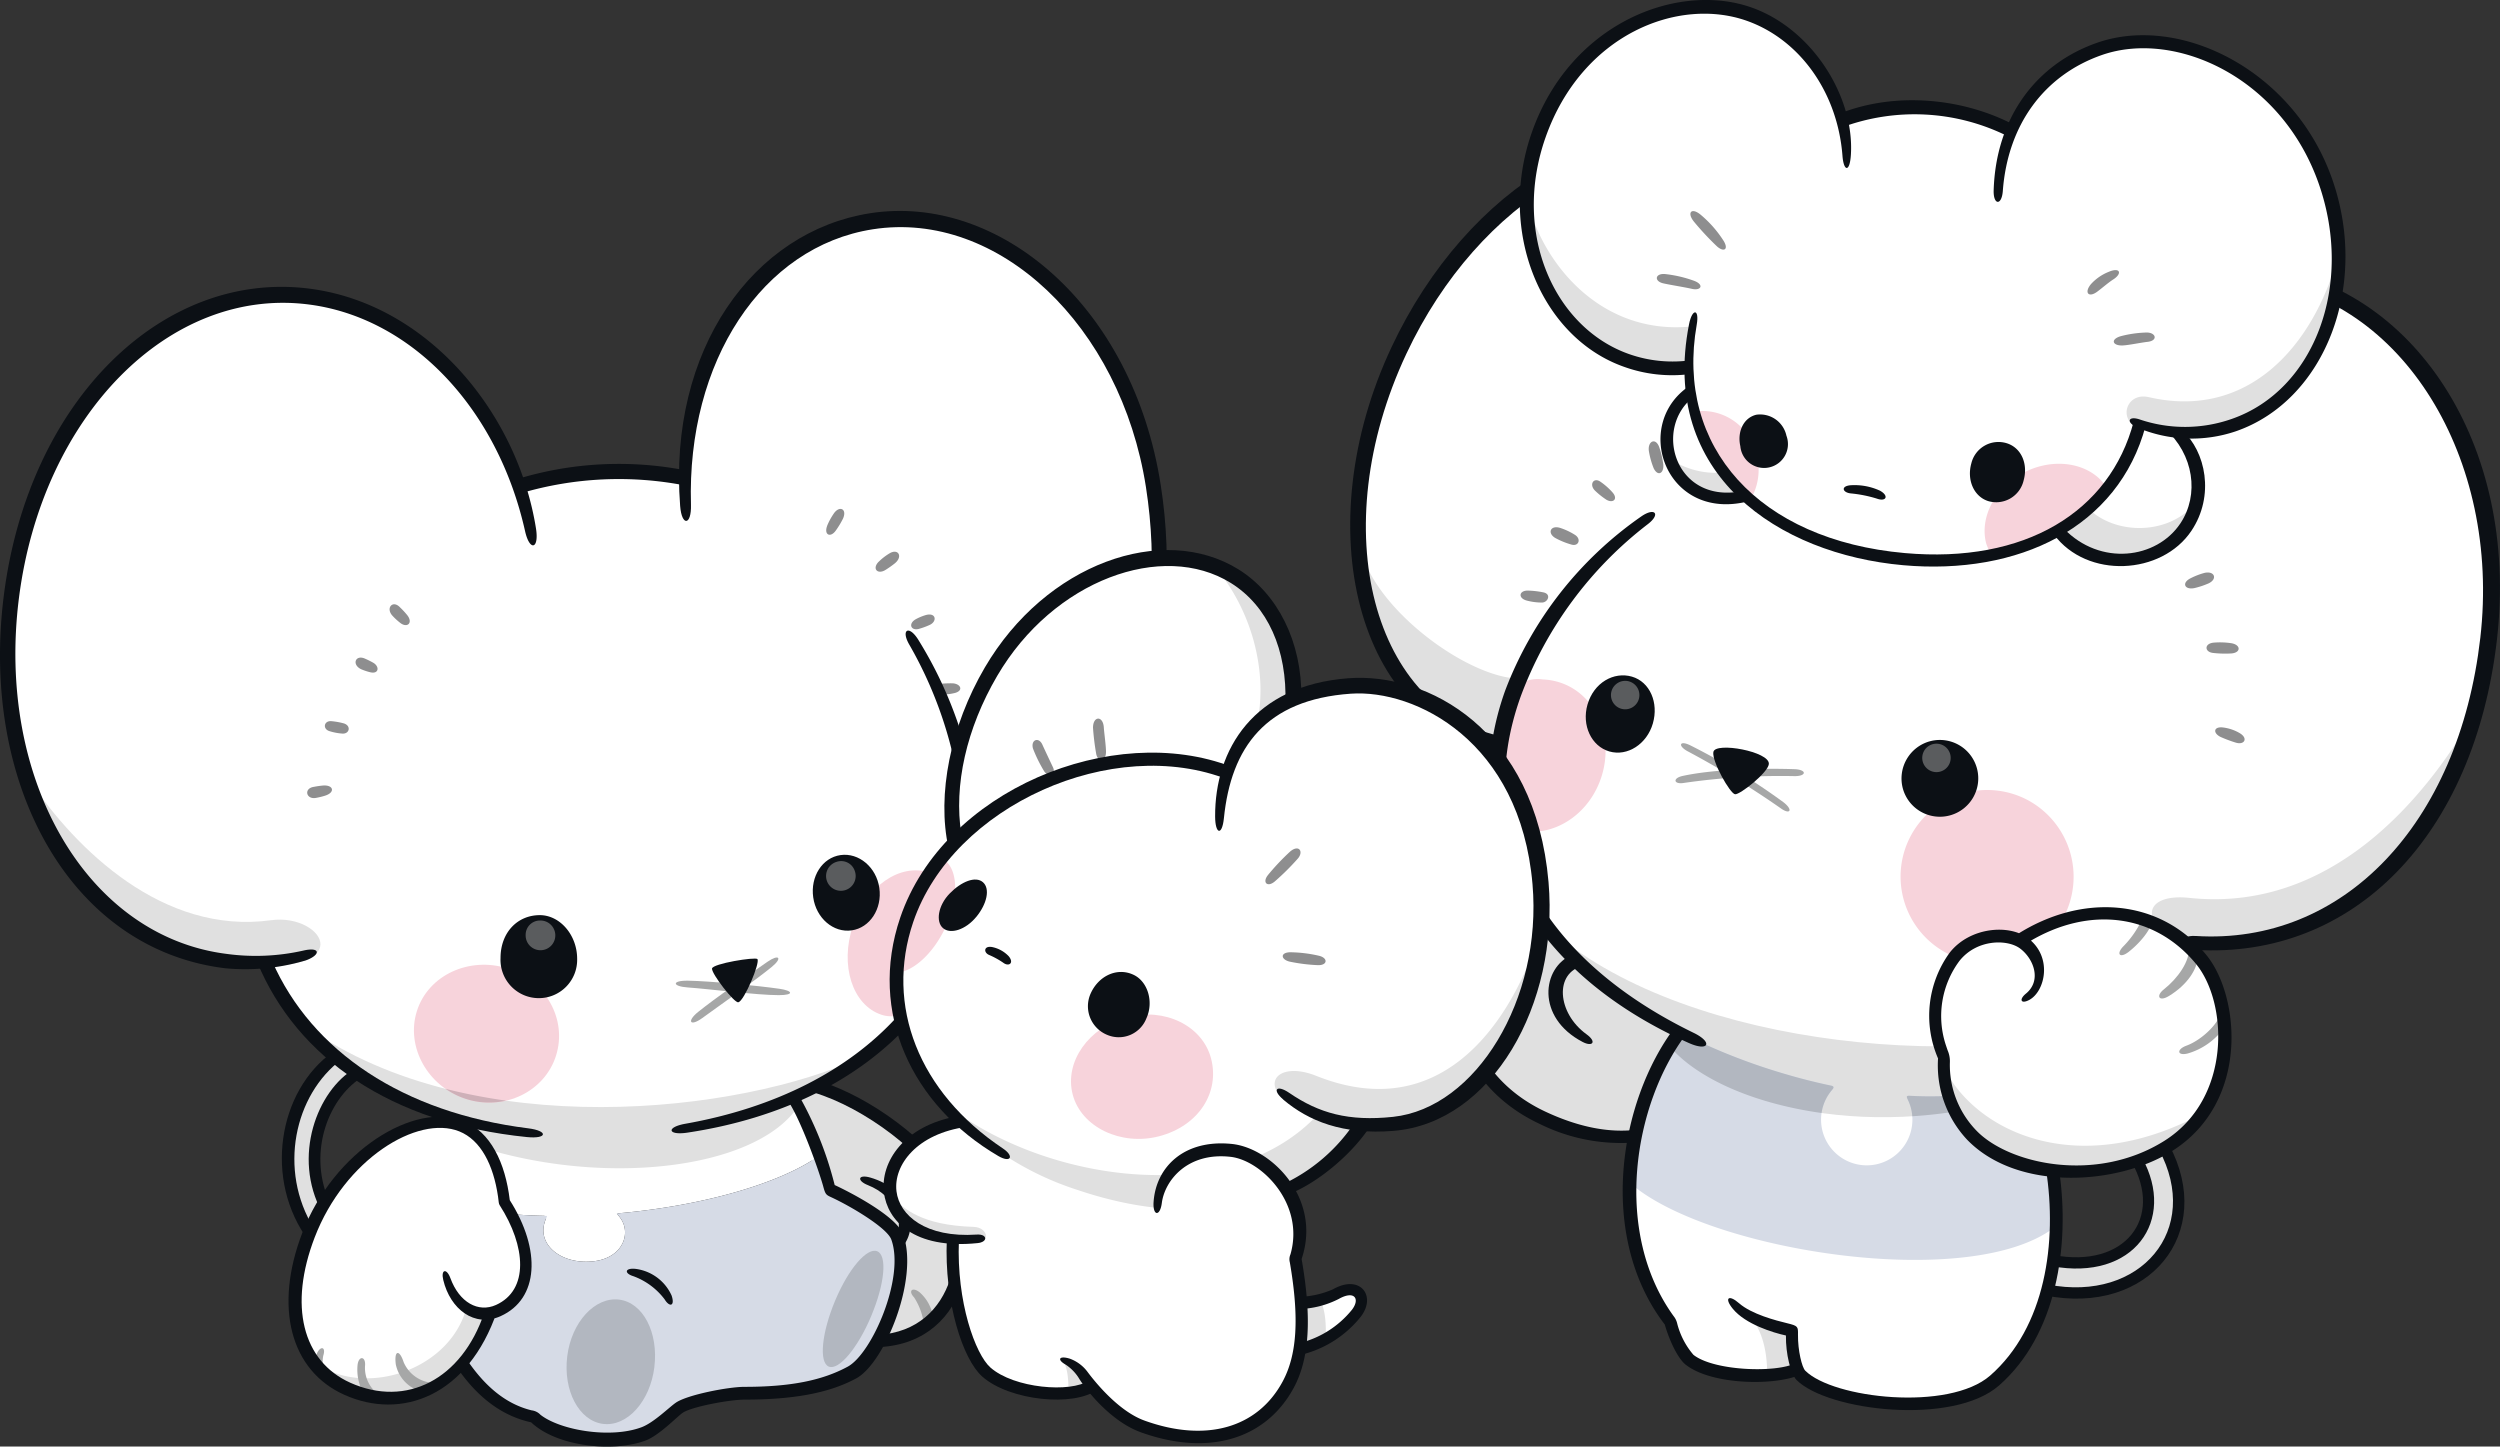 <svg id="Group_1295" data-name="Group 1295" xmlns="http://www.w3.org/2000/svg" xmlns:xlink="http://www.w3.org/1999/xlink" width="351.614" height="203.451" viewBox="0 0 351.614 203.451">
  <rect x="0" y="0" width="351.614" height="203.451" fill="#333333" stroke="none"/>
  <defs>
    <clipPath id="clip-path">
      <rect id="Rectangle_16534" data-name="Rectangle 16534" width="351.614" height="203.451" fill="none"/>
    </clipPath>
  </defs>
  <g id="Group_1183" data-name="Group 1183" clip-path="url(#clip-path)">
    <path id="Path_9009" data-name="Path 9009" d="M307.8,78.906c-7.27,4.123-18.447,5.448-35.395.87-.78,3.38,1.443,9.89,4.944,11.665,5.639,2.858,13.983.386,18.077,1.236,6.648,1.38,13.27,5.576,18.926,2.395,4.079-2.294,5.657-8,5.262-10.992-4.423.411-8.964-.967-11.815-5.174" transform="translate(-19.271 -5.586)" fill="#fff"/>
    <path id="Path_9010" data-name="Path 9010" d="M272.335,80.406c10.738,5.253,27.733,4.944,36.385-.231a8.624,8.624,0,0,1,1.467,1.621c-2.393,2.543-11.964,6.017-19.467,5.717-9.417-.376-15.45-3.476-18.385-7.107" transform="translate(-19.277 -5.675)" fill="#e0e0e0"/>
    <path id="Path_9011" data-name="Path 9011" d="M320.422,83.684c.643,3.355-1.132,9.773-5.523,12.244-6.027,3.388-12.975-.954-19.738-2.357-4.105-.854-12.562,1.716-18.464-1.274-3.8-1.93-6.177-8.9-5.291-12.747l1.621.86c-.461,3.232,1.7,8.9,4.607,10.371,5.455,2.765,13.459.252,17.879,1.167,6.73,1.4,13.017,5.5,18.379,2.48,3.9-2.2,5.277-7.952,4.848-10.406Z" transform="translate(-19.198 -5.631)" fill="#0c1015"/>
    <path id="Path_9012" data-name="Path 9012" d="M308.881,193.445c14.8,3.491,24.455-8.907,16.542-21.262l-3.539,2.289c5.793,8.959-.559,17.559-12.235,14.822Z" transform="translate(-21.864 -12.188)" fill="#e0e0e0"/>
    <path id="Path_9013" data-name="Path 9013" d="M257.193,161.794c-3.73,6.944-12.7,10.5-24.607,4.879-10.844-5.124-13.519-15.766-9.522-23.209a14.246,14.246,0,0,1,9.156-7.063c3.928,6.748,14.434,15.811,26.477,20.573a13.371,13.371,0,0,1-1.5,4.82" transform="translate(-15.665 -9.655)" fill="#fff"/>
    <path id="Path_9014" data-name="Path 9014" d="M232.187,136.4c-2.192.579-6.089,3.142-7.789,4.586-7.058,6.06-2.938,20.378,6.113,24.6q.967.576,2.041,1.084c11.906,5.625,20.878,2.065,24.608-4.879a13.381,13.381,0,0,0,1.5-4.82c-12.043-4.76-22.549-13.825-26.477-20.573" transform="translate(-15.631 -9.655)" fill="#e0e0e0"/>
    <path id="Path_9015" data-name="Path 9015" d="M301.867,162.609c-17.192,5.648-39.536-3.094-47.845-6.643-7.317,9.7-11,28.388-1.544,40.994.618,2.266,1.773,4.541,2.678,5.254,3.069,2.418,11.87,2.8,15.123,1.277a2.955,2.955,0,0,0,.532.886c4.173,4.173,21.021,6.031,27.09.721,11.685-10.223,10-31.538,3.967-42.488" transform="translate(-17.47 -11.04)" fill="#fff"/>
    <path id="Path_9016" data-name="Path 9016" d="M270.749,201.259a16.815,16.815,0,0,1-6.257-2.395c2.37,2.3,2.784,6,2.773,8.526a12.7,12.7,0,0,0,4.2-.834l.028-.069a12.117,12.117,0,0,1-.747-5.228" transform="translate(-18.722 -14.077)" fill="#e0e0e0"/>
    <path id="Path_9017" data-name="Path 9017" d="M303.393,164.825c-.348-.777-.714-1.517-1.1-2.215-17.192,5.648-39.536-3.094-47.845-6.643q-.836,1.109-1.606,2.369c7.217,8.3,29.042,13.65,50.55,6.49" transform="translate(-17.897 -11.04)" fill="#e0e0e0"/>
    <path id="Path_9018" data-name="Path 9018" d="M332.342,40.328c-16.879-1.944-31.946,7.4-39.1,26.163q-.891-.323-1.8-.621a46.565,46.565,0,0,0-19.27-2.06c3.922-18.988-3.154-34.976-13.655-39.9-15.462-7.254-36.438,4.857-46.852,27.052s-6.321,46.068,9.142,53.322a21.988,21.988,0,0,0,5.137,1.675c-3.4,20.391,11.726,38.183,39.194,46.488,25.88,7.824,49.04,1.661,58.082-18.479,20.393,1.32,37.822-15.125,40.989-42.62C367.18,65.515,353,42.708,332.342,40.328" transform="translate(-14.574 -1.543)" fill="#fff"/>
    <path id="Path_9019" data-name="Path 9019" d="M235.257,141.229c6.74,8.473,17.6,15.559,31.879,19.874,20.58,6.223,39.52,3.393,50.928-8.073-23.349,8.073-63.608,4.429-82.806-11.8" transform="translate(-16.652 -9.997)" fill="#e0e0e0"/>
    <path id="Path_9020" data-name="Path 9020" d="M206.033,83.395c.838,11.559,5.958,21.107,14.779,25.246a21.97,21.97,0,0,0,5.137,1.674v0l.055-.02a36.856,36.856,0,0,1,2.239-8.943c-7.212-.149-20.041-9.552-22.209-17.961" transform="translate(-14.584 -5.903)" fill="#e0e0e0"/>
    <path id="Path_9021" data-name="Path 9021" d="M370.229,109.51c-6.465,10.768-19.463,26.611-39.242,24.526-7.073-.746-6.9,4.325-.309,6.077a6.312,6.312,0,0,1,.876.374c.048-.1.1-.208.143-.313,17.233,1.116,32.351-10.456,38.532-30.663" transform="translate(-23.055 -7.752)" fill="#e0e0e0"/>
    <path id="Path_9022" data-name="Path 9022" d="M306.547,183.588a44.11,44.11,0,0,0-4.213-20.073,52.227,52.227,0,0,1-16.278,1.665c-.471-.022-.472.113-.252.566a6.423,6.423,0,1,1-10.673-1.372c.334-.39.3-.535-.207-.643q-3.405-.715-6.892-1.767a84.054,84.054,0,0,1-14.222-5.686,39.369,39.369,0,0,0-6.976,21.252c10.917,9.485,47.924,15.337,59.713,6.058" transform="translate(-17.472 -11.062)" fill="#d6dbe6"/>
    <path id="Path_9023" data-name="Path 9023" d="M305.292,164.065a52.2,52.2,0,0,1-16.278,1.665c-.471-.021-.472.113-.252.567a6.393,6.393,0,0,1,.622,2.315,65.613,65.613,0,0,0,16.542-3.214q-.307-.686-.634-1.332" transform="translate(-20.429 -11.614)" fill="#b2b7c0"/>
    <path id="Path_9024" data-name="Path 9024" d="M274.092,167.6a6.37,6.37,0,0,1,1.465-3.227c.333-.391.3-.536-.208-.643q-3.405-.715-6.893-1.768a84.251,84.251,0,0,1-14.223-5.685q-.721.984-1.39,2.081c3.783,4.35,11.584,7.891,21.248,9.243" transform="translate(-17.897 -11.062)" fill="#b2b7c0"/>
    <path id="Path_9025" data-name="Path 9025" d="M235.338,103.22a8.858,8.858,0,0,0-2.255-.383,4.982,4.982,0,0,0-2.743.372c-2.3,1.008-4.189,19.05-2.117,20.258a5.879,5.879,0,0,0,2.582.768c4.529.387,9.026-2.824,10.57-7.861,1.749-5.706-.953-11.6-6.037-13.154" transform="translate(-16.091 -7.276)" fill="#f7d3db"/>
    <path id="Path_9026" data-name="Path 9026" d="M310.578,137.513a12.179,12.179,0,1,1-4.963-16.486,12.241,12.241,0,0,1,4.963,16.486" transform="translate(-20.36 -8.464)" fill="#f7d3db"/>
    <path id="Path_9027" data-name="Path 9027" d="M253.5,152.188c-24.116-10.744-32.645-30.645-25.842-49.595a52.525,52.525,0,0,1,19.158-24.488c1.892-1.3,2.738-.324.92,1.083a54.413,54.413,0,0,0-17.9,24.245c-6.874,19.146,2.482,36.7,24.329,47.322,2.741,1.332,2.12,2.673-.665,1.433" transform="translate(-15.954 -5.486)" fill="#0c1015"/>
    <path id="Path_9028" data-name="Path 9028" d="M297.258,68.284a46.589,46.589,0,0,0-38.965,2.951c-2.043,1.114-1.5,2.331.571,1.3a47.126,47.126,0,0,1,37.718-2.22Z" transform="translate(-18.192 -4.626)" fill="#0c1015"/>
    <path id="Path_9029" data-name="Path 9029" d="M225.705,107.109c-20.523-3.708-27.4-31.553-15.527-56.857C220.844,27.518,242.3,14.61,259,22.443c11.477,5.385,18.385,22.789,14.214,41.174l-1.985.179c3.086-14.8-.413-33.31-13.16-39.293-15.041-7.049-35.589,4.909-45.8,26.673-11.622,24.768-4.721,50.443,13.894,53.921Z" transform="translate(-14.466 -1.426)" fill="#0c1015"/>
    <path id="Path_9030" data-name="Path 9030" d="M231.232,89.394a12.413,12.413,0,0,1,2.12.247c1.165.24.656,1.4-.166,1.433a8.4,8.4,0,0,1-2.179-.282c-1.254-.342-1.082-1.442.225-1.4" transform="translate(-16.291 -6.328)" fill="#8e8e8f"/>
    <path id="Path_9031" data-name="Path 9031" d="M237.612,82.235a10.715,10.715,0,0,1-2.266-.927c-1.146-.688-.669-1.854.734-1.4a9.3,9.3,0,0,1,2,.939c.991.594.57,1.706-.464,1.391" transform="translate(-16.613 -5.649)" fill="#8e8e8f"/>
    <path id="Path_9032" data-name="Path 9032" d="M242.95,75.4a10.709,10.709,0,0,1-1.6-1.287c-.8-.844-.154-1.855.772-1.236a9.348,9.348,0,0,1,1.72,1.512c.855.961.062,1.612-.9,1.011" transform="translate(-17.058 -5.145)" fill="#8e8e8f"/>
    <path id="Path_9033" data-name="Path 9033" d="M250.251,70.6a11.418,11.418,0,0,1-.67-2.369c-.244-1.456.979-2.059,1.475-.527a13.574,13.574,0,0,1,.534,2.278c.154,1.288-.728,1.841-1.339.617" transform="translate(-17.664 -4.729)" fill="#8e8e8f"/>
    <path id="Path_9034" data-name="Path 9034" d="M329.867,134.478c20.68,1.3,37.014-15.644,40.042-41.932,2.918-25.331-11.064-47.825-31.169-50.141C320.46,40.3,305.278,51.6,299.073,71.8c-.791,2.577-1.906,2.282-1.339-.257,3.541-15.848,18.32-33.854,41.3-31.209,21.353,2.461,36.383,24.94,33.218,52.428-3.18,27.606-20.188,45.011-42.436,43.672-2.5-.151-2.5-2.116.048-1.955" transform="translate(-21.064 -2.837)" fill="#0c1015"/>
    <path id="Path_9035" data-name="Path 9035" d="M324.192,78.49a8.055,8.055,0,0,1,1.658-1.742c1.252-.936,2.026.111,1.149,1.1a17.275,17.275,0,0,1-1.725,1.649c-.915.753-1.781.016-1.082-1" transform="translate(-22.929 -5.407)" fill="#8e8e8f"/>
    <path id="Path_9036" data-name="Path 9036" d="M331.557,87.438a10.04,10.04,0,0,1,1.9-.728c1.415-.324,1.88.85.592,1.468a11.344,11.344,0,0,1-2.008.669c-1.417.283-1.829-.772-.48-1.41" transform="translate(-23.41 -6.134)" fill="#8e8e8f"/>
    <path id="Path_9037" data-name="Path 9037" d="M337.443,98.789a15.118,15.118,0,0,1-2.575-.077c-1.185-.15-1.21-1.3.077-1.442a10.645,10.645,0,0,1,2.524.077c1.364.231,1.377,1.345-.026,1.442" transform="translate(-23.64 -6.882)" fill="#8e8e8f"/>
    <path id="Path_9038" data-name="Path 9038" d="M338.18,112.24a19.545,19.545,0,0,1-2.137-.8c-1.082-.541-1-1.456.283-1.339a6.1,6.1,0,0,1,2.446.824c1.2.744.594,1.69-.592,1.313" transform="translate(-23.733 -7.793)" fill="#8e8e8f"/>
    <path id="Path_9039" data-name="Path 9039" d="M270.727,204.29c-3.421,1.64-12.538,1.582-16.261-1.352-1.148-.905-2.344-3.552-2.935-5.639-9.489-12.372-6.505-31.315,1.429-41.831l1.609.94c-7.542,10-10.318,27.921-1.8,39.7a2.537,2.537,0,0,1,.493.991,10.867,10.867,0,0,0,2.3,4.458c2.886,2.275,11.684,2.58,14.4,1.148Z" transform="translate(-17.385 -11.005)" fill="#0c1015"/>
    <path id="Path_9040" data-name="Path 9040" d="M308.125,177.111c1.568,10.715-.4,23.229-8.459,30.282-6.5,5.691-24.113,3.58-28.468-.772-.841-.843-1.539-3.7-1.5-6.266-1.778-.378-5.68-1.576-7.457-3.738-1.278-1.556-.586-2.07.849-.811,1.786,1.567,5.222,2.445,6.772,2.822s1.547.471,1.532,1.62c-.028,2.228.56,4.593,1.022,5.055,3.923,3.924,20.211,5.76,26.011.686,7.747-6.78,9.467-18.72,7.844-29.043Z" transform="translate(-18.515 -12.525)" fill="#0c1015"/>
    <path id="Path_9041" data-name="Path 9041" d="M225.706,140.341a13.177,13.177,0,0,0,3.48,3.532c1.16.692,1.677.088.657-.83a16.62,16.62,0,0,1-2.956-3.766Z" transform="translate(-15.976 -9.859)" fill="#a6a7a7"/>
    <path id="Path_9042" data-name="Path 9042" d="M221.593,148.213a10.607,10.607,0,0,0,4.74,1.781c1.2.069,1.266-.69.077-1a12.8,12.8,0,0,1-4.371-2.46Z" transform="translate(-15.685 -10.372)" fill="#a6a7a7"/>
    <path id="Path_9043" data-name="Path 9043" d="M222.548,157.991a7.5,7.5,0,0,0,2.988-.432c1.626-.653,1.155-1.546-.438-1.21a7.112,7.112,0,0,1-3.11-.036Z" transform="translate(-15.713 -11.062)" fill="#a6a7a7"/>
    <path id="Path_9044" data-name="Path 9044" d="M245.538,170.286a25.749,25.749,0,0,1-13.544-2.678C220.97,162.4,217.58,150.879,221.9,142.836a15.126,15.126,0,0,1,8.806-7.21l1.126,1.625a13.347,13.347,0,0,0-8.158,6.531c-4.054,7.553-.632,17.493,9.164,22.122,5.087,2.4,9.438,3.048,13.016,2.574Z" transform="translate(-15.578 -9.601)" fill="#0c1015"/>
    <path id="Path_9045" data-name="Path 9045" d="M239.313,146.036c-4.171.975-3.723,6.669.413,9.659,1.48,1.07.859,1.81-.541,1.082-6.6-3.438-5.756-10.5-1.442-12.283Z" transform="translate(-16.589 -10.228)" fill="#0c1015"/>
    <path id="Path_9046" data-name="Path 9046" d="M323.264,175.258c4.85,8.773-1.161,17.381-12.695,15.23l.23-1.565c10.036,1.909,15.531-5.194,10.955-13.126Z" transform="translate(-21.983 -12.406)" fill="#0c1015"/>
    <path id="Path_9047" data-name="Path 9047" d="M326.976,173.264c6.651,12.406-2.829,24.113-17.416,21.2l.424-1.528c12.976,2.52,21.643-7.723,15.574-18.978Z" transform="translate(-21.912 -12.265)" fill="#0c1015"/>
    <path id="Path_9048" data-name="Path 9048" d="M249.458,108.983c-.84,2.909-3.578,4.674-6.117,3.942s-3.918-3.686-3.078-6.595c.893-3.093,3.706-4.663,6.244-3.93s3.79,3.673,2.95,6.583" transform="translate(-16.989 -7.236)" fill="#0c1015"/>
    <path id="Path_9049" data-name="Path 9049" d="M247.626,105.943a2,2,0,1,1-.9-2.678,2,2,0,0,1,.9,2.678" transform="translate(-17.259 -7.295)" fill="#5a5c5e"/>
    <path id="Path_9050" data-name="Path 9050" d="M288,118.826a5.4,5.4,0,1,0,3.9-6.664,5.427,5.427,0,0,0-3.9,6.664" transform="translate(-20.375 -7.93)" fill="#0c1015"/>
    <path id="Path_9051" data-name="Path 9051" d="M291.105,115.337a2,2,0,1,0,1.07-2.617,2,2,0,0,0-1.07,2.617" transform="translate(-20.594 -7.968)" fill="#5a5c5e"/>
    <path id="Path_9052" data-name="Path 9052" d="M268.364,121.577a128,128,0,0,0-13.055-7.983c-1.36-.768-1.056-1.544.438-.8a91.794,91.794,0,0,1,13.108,8.009c1.415,1.1.914,1.835-.49.772" transform="translate(-18.01 -7.963)" fill="#a6a7a7"/>
    <path id="Path_9053" data-name="Path 9053" d="M254.606,117.37c4.378-.952,10.892-1.108,15.708-.952,1.78.057,1.761.988.052.978a94.862,94.862,0,0,0-15.553.952c-1.472.256-1.664-.661-.206-.978" transform="translate(-17.951 -8.237)" fill="#a6a7a7"/>
    <path id="Path_9054" data-name="Path 9054" d="M259.337,113.771c.257-1.458,7.972-.054,7.8,1.7-.116,1.2-4.056,4.326-4.751,4.248s-3.283-4.635-3.052-5.948" transform="translate(-18.356 -8.01)" fill="#0c1015"/>
    <path id="Path_9055" data-name="Path 9055" d="M330.193,144.841c-6.282-7.592-16.309-8.712-25.468-2.656a7.647,7.647,0,0,0-9.015,2.255,13.953,13.953,0,0,0-1.489,14.052,14.178,14.178,0,0,0,3.962,10.9c6.729,6.931,20.278,5.963,27.346,1.545,10.023-6.265,9.487-20.268,4.665-26.1" transform="translate(-20.739 -9.79)" fill="#fff"/>
    <path id="Path_9056" data-name="Path 9056" d="M294.3,161.709a14.046,14.046,0,0,0,3.977,9.341c6.729,6.932,20.278,5.963,27.347,1.545a16.31,16.31,0,0,0,4.671-4.382c-17.5,9.256-31.608,2.276-36-6.5" transform="translate(-20.831 -11.447)" fill="#e0e0e0"/>
    <path id="Path_9057" data-name="Path 9057" d="M325.308,139.659c-.231,1.108-1.7,2.884-3.219,4.068-1.206.941-1.778.33-.8-.721a13.463,13.463,0,0,0,2.7-3.888Z" transform="translate(-22.707 -9.848)" fill="#a6a7a7"/>
    <path id="Path_9058" data-name="Path 9058" d="M332.249,144.772c-.1,1.7-1.464,3.878-4.068,5.459-1.442.875-1.846-.042-.721-.927,1.931-1.519,3.74-4,3.527-5.974Z" transform="translate(-23.133 -10.146)" fill="#a6a7a7"/>
    <path id="Path_9059" data-name="Path 9059" d="M336.224,155.248a9.507,9.507,0,0,1-5.2,3.734c-1.481.361-1.585-.582-.154-1.107,2.124-.781,4.738-3.194,5-5.151Z" transform="translate(-23.348 -10.811)" fill="#a6a7a7"/>
    <path id="Path_9060" data-name="Path 9060" d="M294.908,143.676a15.108,15.108,0,0,0-1.661,14.909,15.288,15.288,0,0,0,4.094,11.433c7.16,7.375,21.217,6.348,28.776,1.622,11.011-6.879,9.608-21.877,4.828-27.655-6.619-8-17.519-8.631-26.613-2.82l1.761.981c8.441-5.039,17.593-3.918,23.422,3.129,4.5,5.439,5.093,18.944-4.475,24.923-9.631,6.018-21.843,3.225-26.36-1.426a13.256,13.256,0,0,1-3.767-9.671,3.834,3.834,0,0,0-.312-1.641c-.066-.183-.25-.736-.25-.736a13,13,0,0,1,1.909-11.861c2.457-3.089,6.779-3.079,8.558-1.717,1.913,1.462,3.02,4.5.789,6.324-1.008.825-.711,1.516.464.888,2.251-1.2,3.35-6.095-.231-8.729-2.654-1.952-8.1-1.514-10.931,2.047" transform="translate(-20.67 -9.72)" fill="#0c1015"/>
    <path id="Path_9061" data-name="Path 9061" d="M329.292,78.4c3.307-4.943,1.687-11.827-3.618-15.376a12.94,12.94,0,0,0-3.554-1.664c-1.464,6.205-4.848,12.464-11.611,16.3,2.851,4.207,7.392,5.585,11.814,5.174a10.374,10.374,0,0,0,6.969-4.433" transform="translate(-21.979 -4.344)" fill="#fff"/>
    <path id="Path_9062" data-name="Path 9062" d="M329.29,79.407a9.3,9.3,0,0,0,1.468-3.269c-4.429,5.15-13.04,4.258-16.171-.619-.814.619-3.172,2.648-4.114,3.18,4.911,6.979,14.69,6.877,18.817.708" transform="translate(-21.976 -5.346)" fill="#e0e0e0"/>
    <path id="Path_9063" data-name="Path 9063" d="M256.244,58.892c-7.57,4.789-3.553,17.922,7.726,14.909-6.129-7.082-7.468-11.716-7.726-14.909" transform="translate(-17.863 -4.169)" fill="#fff"/>
    <path id="Path_9064" data-name="Path 9064" d="M252.826,69.478c1.108,3.476,4.6,6.829,11.176,5.073-1.059-1.223-1.975-2.373-2.766-3.456-2.281.791-6.015.083-8.409-1.617" transform="translate(-17.896 -4.918)" fill="#e0e0e0"/>
    <path id="Path_9065" data-name="Path 9065" d="M343.267,25.734c-5.352-15.38-20.66-22.437-31.5-18.664a20.426,20.426,0,0,0-12.417,11.609,26.951,26.951,0,0,0-9.531-3.073,30.509,30.509,0,0,0-14.488,1.585C273.506,10.26,268.9,4.6,262.309,2.268c-9.975-3.527-24.025,1.955-29.291,16.846-4.722,13.354.735,27.463,12.189,31.514a19.267,19.267,0,0,0,8.691.96c.012,15.869,13.524,25.581,30.313,27.074,15.894,1.413,29.318-5.021,33-18.971a20.375,20.375,0,0,0,13.31.06c12.109-4.213,17.814-19.444,12.742-34.018" transform="translate(-16.373 -0.087)" fill="#fff"/>
    <path id="Path_9066" data-name="Path 9066" d="M254.29,48.112c-12.205,1.236-20.452-8.042-22.943-17.072l-.028-.029c.01,9.873,5.24,18.666,13.889,21.725a19.266,19.266,0,0,0,8.658.965l.038-.026a44.93,44.93,0,0,1,.387-5.562" transform="translate(-16.373 -2.195)" fill="#e0e0e0"/>
    <path id="Path_9067" data-name="Path 9067" d="M324.974,58.627c-3.331-.773-4.588,3.776-.618,4.635a23.613,23.613,0,0,0,12.58-.827c9.124-3.175,14.612-12.6,14.593-23.3-3.522,12.5-12.69,22.706-26.555,19.487" transform="translate(-22.784 -2.771)" fill="#e0e0e0"/>
    <path id="Path_9068" data-name="Path 9068" d="M327.013,64.994a21.138,21.138,0,0,0,2.179.292l-.044-.039c-.615-.054-1.342-.121-2.135-.253" transform="translate(-23.147 -4.601)" fill="#e0e0e0"/>
    <path id="Path_9069" data-name="Path 9069" d="M264.822,67.17a7.732,7.732,0,0,0-7.98-4.93,21.748,21.748,0,0,0,7.689,12.144,8.16,8.16,0,0,0,.291-7.213" transform="translate(-18.18 -4.401)" fill="#f7d3db"/>
    <path id="Path_9070" data-name="Path 9070" d="M317.549,73.571a6.027,6.027,0,0,0-1.359-1.583c-2.579-2.121-6.71-2.435-10.354-.521-4.043,2.123-6.145,6.284-5.239,9.884a6.763,6.763,0,0,0,.806,1.684c6.69-1.417,11.967-4.3,16.147-9.463" transform="translate(-21.262 -4.969)" fill="#f7d3db"/>
    <path id="Path_9071" data-name="Path 9071" d="M303.026,18.679c-6.815-3.637-16.532-4.944-24.913-1.506l.45,1.88a29.361,29.361,0,0,1,23.65,1.254Z" transform="translate(-19.686 -1.074)" fill="#0c1015"/>
    <path id="Path_9072" data-name="Path 9072" d="M319.825,63.22C316,77.573,301.9,84.284,285.732,82.842c-17.515-1.556-34.3-12.669-30.129-33.887.451-2.286,1.479-2.2,1.082.051-3.039,17.2,8.719,30.3,29.27,32.128,16.874,1.505,28.84-5.76,32.189-18.5Z" transform="translate(-18.047 -3.347)" fill="#0c1015"/>
    <path id="Path_9073" data-name="Path 9073" d="M253.994,52.612a19.943,19.943,0,0,1-9.322-1.03c-11.559-4.089-17.9-18.936-12.926-33.012,5.443-15.394,20.564-21.163,30.9-17.51,8.463,2.992,14.467,12.45,13.957,20.7-.157,2.535-1.014,2.384-1.185.155-.685-8.937-6.011-16.356-13.463-18.992-9.623-3.4-23.164,1.892-28.283,16.364-4.786,13.535,1.238,26.8,11.708,30.505a18.429,18.429,0,0,0,8.7.875Z" transform="translate(-16.282 0)" fill="#0c1015"/>
    <path id="Path_9074" data-name="Path 9074" d="M321.953,60.508c-1.621-.738-1.279-1.69.361-1.133a19.827,19.827,0,0,0,12.938-.08c11.677-4.064,17.176-18.873,12.255-33.012-5.268-15.139-20.283-21.728-30.5-18.178-8.119,2.826-13.266,9.778-13.959,19.133-.156,2.1-1.353,2.006-1.288-.1.309-10.043,5.817-17.708,14.575-20.755,11.6-4.039,27.683,3.8,33.063,19.261,5.206,14.962-1.044,31.03-13.545,35.381a19.479,19.479,0,0,1-13.9-.515" transform="translate(-21.36 -0.377)" fill="#0c1015"/>
    <path id="Path_9075" data-name="Path 9075" d="M259.581,36.9a39.55,39.55,0,0,1-3.206-3.438c-1.052-1.28-.388-2.109.966-.965a16.014,16.014,0,0,1,3.206,3.669c.734,1.238-.034,1.588-.965.734" transform="translate(-18.11 -2.262)" fill="#8e8e8f"/>
    <path id="Path_9076" data-name="Path 9076" d="M255.707,43.561c-1.065-.243-2.965-.537-4.017-.772-1.316-.3-1.169-1.4.193-1.314a17.45,17.45,0,0,1,4.055.927c1.545.541,1.1,1.464-.231,1.159" transform="translate(-17.751 -2.936)" fill="#8e8e8f"/>
    <path id="Path_9077" data-name="Path 9077" d="M316.443,42.862a6.721,6.721,0,0,1,2.511-1.738c1.618-.688,1.931.244.618,1.081-.7.446-1.591,1.238-2.278,1.739-1.171.852-1.839.117-.85-1.082" transform="translate(-22.365 -2.894)" fill="#8e8e8f"/>
    <path id="Path_9078" data-name="Path 9078" d="M320.974,50.832a16.013,16.013,0,0,1,3.515-.5c1.389-.046,1.732,1.144.192,1.313-.9.1-2.54.444-3.4.5-1.518.1-1.9-.866-.309-1.313" transform="translate(-22.647 -3.563)" fill="#8e8e8f"/>
    <path id="Path_9079" data-name="Path 9079" d="M269.887,65.711a3.355,3.355,0,1,1-6.48,1.482c-.469-2.054.473-4.017,2.262-4.427a3.788,3.788,0,0,1,4.219,2.945" transform="translate(-18.636 -4.438)" fill="#0c1015"/>
    <path id="Path_9080" data-name="Path 9080" d="M305.728,72.271a3.96,3.96,0,0,1-4.988,2.941c-2.035-.645-3.019-2.984-2.382-5.278a3.925,3.925,0,0,1,5.006-2.853c2.035.646,2.991,2.893,2.364,5.19" transform="translate(-21.105 -4.735)" fill="#0c1015"/>
    <path id="Path_9081" data-name="Path 9081" d="M283.743,75.333a18.075,18.075,0,0,0-3.631-.734c-1.248-.1-1.544-1.082.038-1.159a8.548,8.548,0,0,1,4.017.772c1.314.734.85,1.584-.424,1.121" transform="translate(-19.753 -5.198)" fill="#0c1015"/>
    <path id="Path_9082" data-name="Path 9082" d="M264.1,74.514c-12.1,3.434-17.1-10.986-8.352-16.34a13.254,13.254,0,0,0,.262,1.741c-5.7,4.354-2.718,14.887,6.472,13.337Z" transform="translate(-17.79 -4.118)" fill="#0c1015"/>
    <path id="Path_9083" data-name="Path 9083" d="M326.461,64.85c4.12,3.656,4.891,9.34,2.2,13.362-3.349,5.007-11.26,6.043-16.389.724l-1.393.825c4.663,6.281,15.157,5.737,19.341-.517,3.3-4.933,2.017-11.148-1.309-14.144Z" transform="translate(-22.005 -4.591)" fill="#0c1015"/>
    <path id="Path_9084" data-name="Path 9084" d="M49.082,181.43c-3.85-7.45-.7-16.311,4.807-19.488l-3.04-2.418c-7.2,5.2-10.039,17.1-3.493,26.111Z" transform="translate(-3.092 -11.292)" fill="#e0e0e0"/>
    <path id="Path_9085" data-name="Path 9085" d="M129.826,200.108c13.287.927,16.377-13.441,11.587-21.939-3.305-5.864-13.221-12.967-20.7-14.214l-2.524,1.442c2.06,3.811,6.077,13.184,6.077,14.111,7.606,4.693,13.081,7.725,5.562,20.6" transform="translate(-8.366 -11.606)" fill="#e0e0e0"/>
    <path id="Path_9086" data-name="Path 9086" d="M81.718,183.085c-1.591,3.627,2.25,6.581,6.815,5.981,4.272-.559,5.367-4.408,3.258-6.524-.061-.061-.032-.194.049-.2,11.676-1.034,22.674-4.129,28.265-8.087-1.271-3.5-3.1-7.824-4.457-9.134-13.777,7.673-38.182,6.087-45.5,3.76-.186.277-.413,5.888-.569,12.547a68.706,68.706,0,0,0,11.87,1.26c.144,0,.321.282.269.4" transform="translate(-4.925 -11.688)" fill="#fff"/>
    <path id="Path_9087" data-name="Path 9087" d="M117.242,167.23a5.424,5.424,0,0,0-1.57-2.111c-13.777,7.673-38.182,6.088-45.5,3.76a21.459,21.459,0,0,0-.268,3.276c18.633,6.79,41.365,4.242,47.339-4.925" transform="translate(-4.948 -11.688)" fill="#e0e0e0"/>
    <path id="Path_9088" data-name="Path 9088" d="M131.007,186.441c-.821-2.251-7.262-5.716-9.425-6.644a30.439,30.439,0,0,0-1.49-4.848c-5.6,3.962-16.616,7.061-28.308,8.091-.15.014-.148.059-.044.161,2.159,2.108,1.076,6-3.221,6.562-4.633.608-8.519-2.444-6.741-6.143.095-.2.083-.228-.111-.232a68.958,68.958,0,0,1-12.1-1.266c-.191,8.149-.277,17.871-.05,21.314,2.768,4.312,6.1,7.307,10.507,8.188,2.813,2.7,10.705,3.969,15.373,2.24,1.705-.632,3.785-2.7,5.021-3.553,1.392-.958,6.885-2.086,9.193-2.086,7.628,0,11.876-1.293,14.909-2.935,3.708-2.009,8.575-13.133,6.489-18.849" transform="translate(-4.911 -12.384)" fill="#d6dbe6"/>
    <path id="Path_9089" data-name="Path 9089" d="M162.061,70.775c-3.613-23.215-21.216-39.753-39.316-36.935-15.274,2.377-25.563,17.4-26.236,35.987A52.784,52.784,0,0,0,82.7,69.148,45.212,45.212,0,0,0,73.028,71C67.969,56.68,56.951,46.106,43.594,44.409,23.275,41.829,5.239,60.772,1.988,86.366s9.546,48.368,29.865,50.95a30.149,30.149,0,0,0,5.6.185c7.489,17.82,28.422,26.488,51.824,24.638,27.9-2.206,48.809-18.535,47.058-43.956l.167-.024c21.957-3.418,29.012-25.2,25.56-47.382" transform="translate(-0.105 -2.373)" fill="#fff"/>
    <path id="Path_9090" data-name="Path 9090" d="M38.467,137.794c-15.251,2.122-27.509-10.088-33.863-19.5,4.636,13.541,14.733,24.1,27.676,25.745,19.21,1.906,13.7-7.287,6.187-6.242" transform="translate(-0.326 -8.373)" fill="#e0e0e0"/>
    <path id="Path_9091" data-name="Path 9091" d="M172.836,90.8c-4.588,10.8-15.511,21.782-27.324,22.711,0,.927.927,7.262.927,8.653.032.024.067.049.1.073l.153-.022c16.578-2.579,24.66-15.629,26.14-31.415" transform="translate(-10.3 -6.427)" fill="#e0e0e0"/>
    <path id="Path_9092" data-name="Path 9092" d="M98.105,206.2c-.6,4.832-3.832,8.408-7.216,7.987s-5.64-4.68-5.039-9.511,3.92-8.39,7.3-7.969,5.552,4.662,4.951,9.494" transform="translate(-6.07 -13.922)" fill="#b2b7c0"/>
    <path id="Path_9093" data-name="Path 9093" d="M131.367,198.458c-1.9,4.536-4.586,7.737-5.991,7.147s-1-4.745.9-9.282,4.523-7.524,5.928-6.934,1.063,4.533-.841,9.069" transform="translate(-8.815 -13.401)" fill="#b2b7c0"/>
    <path id="Path_9094" data-name="Path 9094" d="M46.433,155.464c9.908,11.455,27.164,16.952,46.023,15.46,12.512-.989,23.616-4.972,31.9-11.188-16.9,7.8-54.484,12.224-77.925-4.273" transform="translate(-3.287 -11.005)" fill="#e0e0e0"/>
    <path id="Path_9095" data-name="Path 9095" d="M82.64,158.8c-1.6,5.074-7.257,7.81-12.63,6.112s-8.543-7.3-6.941-12.372,7.371-7.7,12.743-6,8.431,7.186,6.828,12.259" transform="translate(-4.435 -10.337)" fill="#f7d3db"/>
    <path id="Path_9096" data-name="Path 9096" d="M139.747,132.037c-4.088-1.35-8.847,1.938-10.711,7.5s-.062,11.161,4.025,12.51c3.239,1.07,7.27-1.893,9.417-7.868,2.329-6.485,1.417-10.771-2.731-12.14" transform="translate(-9.081 -9.325)" fill="#f7d3db"/>
    <path id="Path_9097" data-name="Path 9097" d="M75.941,166.465a79.844,79.844,0,0,1-8.5-1.661,10.722,10.722,0,0,0,2.908,1.437,10.587,10.587,0,0,0,5.592.224" transform="translate(-4.774 -11.666)" fill="#ceb0b8"/>
    <path id="Path_9098" data-name="Path 9098" d="M78.818,74.334a48.588,48.588,0,0,1,23.174-1.061l.054-2.131A49,49,0,0,0,78.108,72.4Z" transform="translate(-5.529 -4.971)" fill="#0c1015"/>
    <path id="Path_9099" data-name="Path 9099" d="M41.035,145.491c5.58,12.7,18.469,21.312,36,23.5,2.887.359,2.717,1.525-.174,1.232-19.081-1.931-32.341-11.127-37.911-24.56Z" transform="translate(-2.757 -10.299)" fill="#0c1015"/>
    <path id="Path_9100" data-name="Path 9100" d="M31.644,139.251C9.809,136.573-2.823,113.286.538,86.824,4.047,59.2,23.018,41.059,43.489,43.667,60.281,45.8,72.816,61.286,75.382,77.391c.468,2.94-.89,3.262-1.534.384C69.978,60.473,57.87,47.732,43.39,45.893,23.812,43.4,5.922,61.534,2.667,87.165c-3.249,25.583,9.567,47.575,29.18,50.066a30.264,30.264,0,0,0,10.767-.452c2.558-.6,2.48.631.387,1.373a29.821,29.821,0,0,1-11.357,1.1" transform="translate(0 -3.073)" fill="#0c1015"/>
    <path id="Path_9101" data-name="Path 9101" d="M60.474,94.088a8.893,8.893,0,0,1-1.108-1.019c-.978-1.067.041-2.262,1.07-1.17a11.251,11.251,0,0,1,1.038,1.125c.816,1.064-.026,1.818-1,1.064" transform="translate(-4.174 -6.475)" fill="#8e8e8f"/>
    <path id="Path_9102" data-name="Path 9102" d="M55.783,101.573a8.781,8.781,0,0,1-1.2-.411c-1.345-.671-.765-2.1.592-1.467a11.736,11.736,0,0,1,1.192.6c.888.58.678,1.643-.58,1.275" transform="translate(-3.809 -7.046)" fill="#8e8e8f"/>
    <path id="Path_9103" data-name="Path 9103" d="M51.631,110.905a8.073,8.073,0,0,1-1.816-.347c-1-.309-.772-1.506.289-1.4a9.93,9.93,0,0,1,1.758.318c1.044.348.77,1.494-.231,1.428" transform="translate(-3.481 -7.727)" fill="#8e8e8f"/>
    <path id="Path_9104" data-name="Path 9104" d="M47.4,119.089a13.384,13.384,0,0,1,1.337-.193c1.458-.1,1.739.965.275,1.428a10.451,10.451,0,0,1-1.316.319c-1.354.223-1.7-1.322-.3-1.554" transform="translate(-3.291 -8.416)" fill="#8e8e8f"/>
    <path id="Path_9105" data-name="Path 9105" d="M125.179,79.415a9.234,9.234,0,0,1,.9-1.674c.8-1.244,1.957-.742,1.339.648a12.025,12.025,0,0,1-1,1.661c-.753,1.086-1.715.643-1.232-.635" transform="translate(-8.851 -5.453)" fill="#8e8e8f"/>
    <path id="Path_9106" data-name="Path 9106" d="M132.955,84.93a8.013,8.013,0,0,1,1.549-1.2c1.205-.714,1.9.445.747,1.4a13.472,13.472,0,0,1-1.319.933c-1.114.7-1.931-.154-.978-1.14" transform="translate(-9.381 -5.911)" fill="#8e8e8f"/>
    <path id="Path_9107" data-name="Path 9107" d="M138.524,93.695a7.236,7.236,0,0,1,1.338-.573c1.559-.508,1.791.883.593,1.385a10.445,10.445,0,0,1-1.506.541c-1.086.251-1.457-.738-.425-1.352" transform="translate(-9.762 -6.584)" fill="#8e8e8f"/>
    <path id="Path_9108" data-name="Path 9108" d="M144.124,104.827a6.248,6.248,0,0,1-1.7.157c-1.315-.233-1.343-1.4-.011-1.5a14.4,14.4,0,0,1,1.609-.056c1.2.093,1.544,1.129.1,1.4" transform="translate(-10.011 -7.321)" fill="#8e8e8f"/>
    <path id="Path_9109" data-name="Path 9109" d="M136.382,96.791a57.755,57.755,0,0,1,8.421,25.08c1.768,22.374-14.214,40.171-40.943,44.188-2.764.415-3.017-.765-.268-1.253,25.437-4.512,40.711-21.134,39.011-42.628a57.425,57.425,0,0,0-7.5-24.723c-1.248-2.123-.089-2.894,1.28-.665" transform="translate(-7.195 -6.756)" fill="#0c1015"/>
    <path id="Path_9110" data-name="Path 9110" d="M117.03,165.4a50.309,50.309,0,0,1,5.253,12.978c2.047.95,8.676,4.338,9.63,6.952,2.258,6.188-2.6,18.08-6.592,20.239-3.869,2.1-8.955,2.987-15.656,2.987-2.194,0-7.533,1.014-8.755,1.854-.831.572-3.315,3.2-5.253,3.914-4.421,1.636-12.36.927-16.068-2.575-3.987-.864-7.523-3.419-10.506-7.828l1.232-1.345c2.733,4.172,5.8,6.63,9.356,7.493a2.037,2.037,0,0,1,1.234.622c2.754,2.162,9.795,3.392,14.194,1.76,1.736-.642,3.866-2.789,4.849-3.464,1.6-1.1,7.344-2.225,9.64-2.225,6.425,0,10.907-.876,14.533-2.841,3.4-1.842,8.075-12.533,6.124-17.884-.594-1.625-5.609-4.642-8.528-5.981-.674-.309-.762-.444-1.047-1.494-.578-2.128-3.328-9.947-5.235-12.431Z" transform="translate(-4.89 -11.708)" fill="#0c1015"/>
    <path id="Path_9111" data-name="Path 9111" d="M100.161,196.3a9.66,9.66,0,0,0-4.378-3.219c-1.29-.392-1.2-1.171.283-1.03a6.454,6.454,0,0,1,5.1,3.734c.523,1.5-.269,1.747-1,.515" transform="translate(-6.716 -13.594)" fill="#0c1015"/>
    <path id="Path_9112" data-name="Path 9112" d="M47.152,184c-5.037-8.158-2.749-18.768,3.92-23.735l-1.206-1.069c-7.735,5.467-9.821,18.058-3.412,26.616Z" transform="translate(-3.019 -11.269)" fill="#0c1015"/>
    <path id="Path_9113" data-name="Path 9113" d="M54.5,162.784c-4.883,2.818-7.935,10.518-4.958,17.471l-.946,1.7c-4.245-7.839-.652-17.148,4.584-20.209Z" transform="translate(-3.307 -11.449)" fill="#0c1015"/>
    <path id="Path_9114" data-name="Path 9114" d="M141.008,199.153a5.738,5.738,0,0,0-1.906-3.579c-1.024-.807-1.657-.2-.772.721a9,9,0,0,1,1.39,3.94Z" transform="translate(-9.762 -13.817)" fill="#a6a7a7"/>
    <path id="Path_9115" data-name="Path 9115" d="M124,163.678c7.023,2.211,15.413,8.407,18.54,13.957,4.9,8.691,2.266,23.69-11.484,23.433l1.109-1.75c10.921-.627,13.031-13.293,8.813-20.78-3.207-5.69-12.332-12.1-19.254-13.648Z" transform="translate(-8.616 -11.586)" fill="#0c1015"/>
    <path id="Path_9116" data-name="Path 9116" d="M86.537,144.657a5.392,5.392,0,1,1-10.776-.116c0-3.585,2.385-6.025,5.523-6.025,2.829,0,5.253,2.794,5.253,6.141" transform="translate(-5.363 -9.805)" fill="#0c1015"/>
    <path id="Path_9117" data-name="Path 9117" d="M132.382,134.047c.417,2.928-1.326,5.6-3.893,5.965s-4.988-1.712-5.405-4.64,1.273-5.584,3.84-5.95,5.041,1.7,5.458,4.625" transform="translate(-8.708 -9.158)" fill="#0c1015"/>
    <path id="Path_9118" data-name="Path 9118" d="M83.733,141.377a2.086,2.086,0,1,1-4.171,0,2.016,2.016,0,0,1,2.041-2.049,2.093,2.093,0,0,1,2.131,2.049" transform="translate(-5.632 -9.863)" fill="#5a5c5e"/>
    <path id="Path_9119" data-name="Path 9119" d="M129.083,131.76a2.081,2.081,0,1,1-2.568-1.32,2.013,2.013,0,0,1,2.568,1.32" transform="translate(-8.849 -9.226)" fill="#5a5c5e"/>
    <path id="Path_9120" data-name="Path 9120" d="M116.779,150.471c-3.109,0-9.842-.878-12.8-1.082-2.22-.152-2.3-.993.052-.952,3.013.051,9.629.68,12.8,1.133,1.983.283,2.112.9-.051.9" transform="translate(-7.24 -10.507)" fill="#a6a7a7"/>
    <path id="Path_9121" data-name="Path 9121" d="M105.612,152.566c2.343-1.88,6.952-5.125,9.76-7.056,1.6-1.1,2.139-.526.541.772-2.473,2.009-7.459,5.507-9.734,7.159-1.724,1.253-2.235.463-.567-.875" transform="translate(-7.403 -10.259)" fill="#a6a7a7"/>
    <path id="Path_9122" data-name="Path 9122" d="M107.768,146.5c.051-.7,6.128-1.674,6.386-1.339.4.523-1.854,5.871-2.678,6.077-.57.142-3.762-3.992-3.708-4.738" transform="translate(-7.628 -10.271)" fill="#0c1015"/>
    <path id="Path_9123" data-name="Path 9123" d="M143.671,119.486c23.716-3.4,30.279-27.013,26.857-49-3.938-25.3-22.826-41.039-40.865-38.238C113.255,34.8,101.234,51.4,102.934,73.419c.225,2.912,1.61,2.761,1.523-.181-.595-20.131,10-36.307,25.579-38.731,17.639-2.748,34.873,13.529,38.414,36.276,3.308,21.261-3.062,43.081-24.9,46.48Z" transform="translate(-7.275 -2.26)" fill="#0c1015"/>
    <path id="Path_9124" data-name="Path 9124" d="M74.128,181.13c-.559-5.118-2.509-9.288-6.069-10.715-6.412-2.57-17.073,4.155-21.37,15.362-3.964,10.341-1.559,18.309,5.429,21.445,7.956,3.57,16.167-.059,19.88-10.088q.092-.251.181-.5a5.1,5.1,0,0,0,1.081-.352c5.035-2.277,4.984-8.736.868-15.149" transform="translate(-3.17 -12.024)" fill="#fff"/>
    <path id="Path_9125" data-name="Path 9125" d="M69.055,197.819c-2.185,8.606-13.622,12.644-20.729,8.24.618,1.159,2.934,2.644,4.043,3.142,7.956,3.57,16.166-.058,19.879-10.088q.089-.241.174-.482c-.007-.013-.013-.027-.019-.04a3.841,3.841,0,0,1-3.348-.772" transform="translate(-3.421 -14.003)" fill="#e0e0e0"/>
    <path id="Path_9126" data-name="Path 9126" d="M65.97,208.973a4.81,4.81,0,0,1-4.957-2.884c-.588-1.817-1.367-1.738-1.107.309a4.989,4.989,0,0,0,3.708,3.837Z" transform="translate(-4.237 -14.497)" fill="#a6a7a7"/>
    <path id="Path_9127" data-name="Path 9127" d="M57.618,211.01a4.59,4.59,0,0,1-2.447-4.4c.108-1.336-.917-1.418-1.056-.051a6.862,6.862,0,0,0,.85,3.991Z" transform="translate(-3.828 -14.551)" fill="#a6a7a7"/>
    <path id="Path_9128" data-name="Path 9128" d="M49.033,207.544a4.442,4.442,0,0,1-.193-2.434c.387-1.178-.309-1.41-.831-.444a4.394,4.394,0,0,0-.348,1.506Z" transform="translate(-3.374 -14.445)" fill="#a6a7a7"/>
    <path id="Path_9129" data-name="Path 9129" d="M73.515,197.067c5.35-2.421,5.729-9.295,1.274-16.307-.629-5.289-2.719-9.618-6.516-11.139-6.884-2.764-18.229,4.17-22.672,15.756-4,10.433-1.682,19.35,5.923,22.763,8.03,3.605,17.388.206,21.483-11.768l-1.816.251c-3.161,9.347-10.947,13.354-18.829,9.818C45.6,203.4,43.678,195.572,47.348,186c4.211-10.981,14.456-17.271,20.339-14.912,3.029,1.214,4.8,4.726,5.445,9.142.125.861.077.993.245,1.255,3.708,5.779,4.115,11.913-.522,14.013-2.495,1.125-5.166-.348-6.421-3.774-.527-1.44-1.364-1.232-1,.27.978,4.081,4.384,6.75,8.085,5.073" transform="translate(-3.091 -11.964)" fill="#0c1015"/>
    <path id="Path_9130" data-name="Path 9130" d="M135.385,186.211c.781-1.8-.151-5.354-4.109-6.923-1.6-.633-1.39-1.564.348-1.062,5.481,1.583,6.817,6.6,4.72,9.477-.154.213-1.046-1.291-.959-1.492" transform="translate(-9.215 -12.606)" fill="#0c1015"/>
    <path id="Path_9131" data-name="Path 9131" d="M197.439,194.019a12.169,12.169,0,0,1-4.974,1.3,58.834,58.834,0,0,0-.794-6.241,11.438,11.438,0,0,0-2.154-10.906c-11.237,6.27-31.94,1.739-44.094-8.459-13.163,1.774-14.48,15.4-1.8,16.548-.394,8.636,2.154,16.438,4.686,18.678,3.41,3.016,11.567,3.984,14.719,1.963,1.707,2.024,4.339,4.618,7.22,5.659,8.334,3.009,16.38,1.583,20.395-5.872a15.525,15.525,0,0,0,1.616-4.953,14.347,14.347,0,0,0,8.067-5.038c1.647-2.162.205-4.429-2.884-2.678" transform="translate(-9.541 -12.013)" fill="#fff"/>
    <path id="Path_9132" data-name="Path 9132" d="M199.567,196.8a15,15,0,0,1-2.725.433v-.018l-.007.008a24.328,24.328,0,0,1-.179,6.425,11.246,11.246,0,0,0,3.695-1.481c.139-1.9-.077-4.325-.782-5.367" transform="translate(-13.92 -13.931)" fill="#e0e0e0"/>
    <path id="Path_9133" data-name="Path 9133" d="M160.726,205.737c.788.882.956,2.874.921,4.691a7.74,7.74,0,0,0,3.157-.941.522.522,0,0,0-.061-.119c-.811-1.12-2.086-3.09-4.017-3.63" transform="translate(-11.377 -14.563)" fill="#e0e0e0"/>
    <path id="Path_9134" data-name="Path 9134" d="M147.131,187.633c1.777-.116,1.312-2.18-.618-2.24-7.455-.231-9.721-2.6-11.42-4.043.205,4.378,7.3,6.593,12.038,6.283" transform="translate(-9.562 -12.837)" fill="#e0e0e0"/>
    <path id="Path_9135" data-name="Path 9135" d="M225.944,130.28c-1.774-20.538-16.821-28.448-26.419-27.5a29.816,29.816,0,0,0-8.321,1.845c.163-7.395-2.514-13.851-8.056-17.3-9.985-6.206-25.856-.5-33.963,13.351-4.786,8.18-6.362,16.724-4.968,23.7a29.341,29.341,0,0,0-6.908,11.059c-5.532,16.286,5.492,31.69,23.781,37.9,18.207,6.184,32.925,1.652,39.959-9.38a32.389,32.389,0,0,0,4.559-.092c9.821-.848,21.8-16.653,20.336-33.59" transform="translate(-9.618 -6.005)" fill="#fff"/>
    <path id="Path_9136" data-name="Path 9136" d="M189.8,107.647a12.035,12.035,0,0,1,4.764-3c.137-6.253-.486-13.742-11.147-19.459,6.334,7.262,7.725,16.376,6.383,22.456" transform="translate(-12.983 -6.03)" fill="#e0e0e0"/>
    <path id="Path_9137" data-name="Path 9137" d="M195.294,161.45c-6.277-2.511-9.109,2.485-.149,5.833-12.36,12.669-37.24,9.154-51.146-1.2l-.225.043a42.055,42.055,0,0,0,17.875,11.347c18.207,6.184,32.925,1.653,39.958-9.38a32.394,32.394,0,0,0,4.56-.093c8.084-.7,17.63-11.532,19.936-24.788-3.866,10.946-13.358,25.216-30.81,18.236" transform="translate(-10.177 -10.138)" fill="#e0e0e0"/>
    <path id="Path_9138" data-name="Path 9138" d="M194.526,189.391c2.575-7.828-4.106-14.593-8.961-15.142-7.336-.828-10.788,4.7-10.4,8.55.618,7.21,17.241,12.48,19.364,6.592" transform="translate(-12.396 -12.329)" fill="#fff"/>
    <path id="Path_9139" data-name="Path 9139" d="M181.806,159.745c1.24,4.741-1.709,9.471-7.309,10.935-5.337,1.395-10.95-1.266-12.154-5.871s2.283-9.483,7.62-10.877,10.639,1.208,11.843,5.813" transform="translate(-11.474 -10.87)" fill="#f7d3db"/>
    <path id="Path_9140" data-name="Path 9140" d="M136.54,145.906c2.1-.575,4.447-2.834,5.993-6.021,1.927-3.971,1.944-7.919.182-9.532a28.6,28.6,0,0,0-4.793,8.67,26.587,26.587,0,0,0-1.383,6.884" transform="translate(-9.665 -9.227)" fill="#f7d3db"/>
    <path id="Path_9141" data-name="Path 9141" d="M206.714,169.958c-2.816,4.587-8.265,8.806-12.045,10.107l-.878-1.337a24.591,24.591,0,0,0,10.668-9.172Z" transform="translate(-13.717 -12.002)" fill="#0c1015"/>
    <path id="Path_9142" data-name="Path 9142" d="M165.875,113.666a35.125,35.125,0,0,1-.438-3.605c0-1.7,1.416-1.725,1.519-.051.045.722.323,2.708.309,3.476-.025,1.39-1.184,1.442-1.39.18" transform="translate(-11.71 -7.699)" fill="#8e8e8f"/>
    <path id="Path_9143" data-name="Path 9143" d="M157.914,116.393a19.87,19.87,0,0,1-1.57-3.193c-.338-1.224.811-1.684,1.326-.535.309.689,1.133,2.428,1.48,3.161.5,1.055-.644,1.494-1.236.567" transform="translate(-11.062 -7.928)" fill="#8e8e8f"/>
    <path id="Path_9144" data-name="Path 9144" d="M182.751,115.91c-16.655-6.443-40.521,3.3-46.608,21.219-4.537,13.36,1.647,26.419,13.8,33.526,1.735,1.015,2.311.048.618-1.082-11.818-7.884-16.584-20.068-12.593-31.82,5.581-16.432,28.178-26.436,44.308-20.03Z" transform="translate(-9.531 -8.064)" fill="#0c1015"/>
    <path id="Path_9145" data-name="Path 9145" d="M193.5,161.9c-1.641-1.391-.917-2.137.849-.927,4.172,2.858,8.34,4.031,14.592,3.369,11.649-1.232,21.016-16.529,19.617-32.733-1.739-20.115-16.476-27.416-25.555-26.783-11.974.835-16.837,7.552-17.846,17.5-.257,2.546-1.222,2.28-1.236-.206-.052-9.454,5.408-18.463,18.746-19.467,11.121-.837,26.293,7.214,28.145,28.66,1.489,17.228-7.957,33.861-21.785,35-7.163.586-11.974-1.391-15.527-4.4" transform="translate(-13.018 -7.262)" fill="#0c1015"/>
    <path id="Path_9146" data-name="Path 9146" d="M145.454,170.441c-7.031.947-10.351,5.386-9.9,9.078.408,3.362,4.076,6.563,11.289,6.078,1.51-.1,1.61,1.044.116,1.2-9,.926-12.7-3.216-13.172-7.12-.52-4.292,2.826-9.392,10.3-10.713Z" transform="translate(-9.466 -11.96)" fill="#0c1015"/>
    <path id="Path_9147" data-name="Path 9147" d="M164.435,208.739c-3.207,2.437-12.278,1.568-16.145-1.854-2.746-2.43-5.362-10.478-4.983-19.313l1.7.168c-.355,8.683,2.328,16.01,4.429,17.871,3.322,2.937,11.3,3.6,13.866,1.824Z" transform="translate(-10.141 -13.278)" fill="#0c1015"/>
    <path id="Path_9148" data-name="Path 9148" d="M171.774,213.679c-4.058-1.464-7.57-5.736-8.749-7.706a6.2,6.2,0,0,0-1.8-1.8c-1.263-.721-.886-1.291.6-.83a5.415,5.415,0,0,1,2.426,1.772c.947,1.283,4.325,5.58,8.078,6.935,8.632,3.118,15.9,1.061,19.431-5.5,2.035-3.782,2.348-8.959,1.007-16.757a1.683,1.683,0,0,1,.085-1.112c2.059-7.147-4.094-13.238-8.417-13.726-6.116-.687-9.268,3.372-9.671,6.49-.251,1.948-1.3,1.849-1.158-.155.335-4.866,4.253-8.833,10.994-8.149,5.588.566,12.694,7.682,9.825,16.184,1.437,8.257,1.127,13.957-1.1,18.1-3.85,7.15-11.855,9.76-21.553,6.257" transform="translate(-11.358 -12.251)" fill="#0c1015"/>
    <path id="Path_9149" data-name="Path 9149" d="M196.086,204.468a15.332,15.332,0,0,0,9.2-5.546c2.219-2.91-.116-5.986-3.9-3.845a12.471,12.471,0,0,1-4.967,1.074l.124,1.719a13,13,0,0,0,5.622-1.418c2.216-1.255,3.037-.024,1.867,1.511a13.67,13.67,0,0,1-7.624,4.75Z" transform="translate(-13.88 -13.758)" fill="#0c1015"/>
    <path id="Path_9150" data-name="Path 9150" d="M151.678,145.563a11.52,11.52,0,0,0-1.989-1.1c-.822-.327-.792-1.333.406-1.12a4.469,4.469,0,0,1,2.317,1.275c.813.959.053,1.528-.734.946" transform="translate(-10.556 -10.145)" fill="#0c1015"/>
    <path id="Path_9151" data-name="Path 9151" d="M172.9,153.615a4.165,4.165,0,0,1-5.536,2.344,4.354,4.354,0,0,1-2.343-5.743c1.118-2.572,3.769-3.787,6.064-2.7,2,.942,2.858,3.786,1.816,6.1" transform="translate(-11.656 -10.414)" fill="#0c1015"/>
    <path id="Path_9152" data-name="Path 9152" d="M147.375,138.368c-1.525,1.858-3.654,2.489-4.692,1.588s-.7-3.168.931-4.852c1.645-1.7,3.652-2.506,4.69-1.6s.572,3.039-.929,4.869" transform="translate(-10.058 -9.423)" fill="#0c1015"/>
    <path id="Path_9153" data-name="Path 9153" d="M193.148,104.057c.1-7.868-3.326-14.655-8.832-18.077-10.678-6.636-27.141-.807-35.69,13.8-4.818,8.236-6.77,17.882-5.1,25.39l1.8-1.963c-1.087-6.836.714-14.854,5.037-22.242,7.914-13.525,23.289-19.034,32.865-13.079,5.181,3.22,7.953,9.394,7.672,17.019Z" transform="translate(-10.118 -5.894)" fill="#0c1015"/>
    <path id="Path_9154" data-name="Path 9154" d="M191.914,132.13A33.13,33.13,0,0,1,195,128.866c1.243-1.063,1.952-.006,1.088.985a34.8,34.8,0,0,1-3.231,3.206c-1.063.9-1.818.132-.94-.927" transform="translate(-13.557 -9.091)" fill="#8e8e8f"/>
    <path id="Path_9155" data-name="Path 9155" d="M199.13,145.948a24.3,24.3,0,0,1-4.017-.5c-1.215-.3-1.347-1.257.039-1.314a18.759,18.759,0,0,1,4.132.5c1.266.322,1.165,1.339-.154,1.313" transform="translate(-13.743 -10.202)" fill="#8e8e8f"/>
  </g>
</svg>
